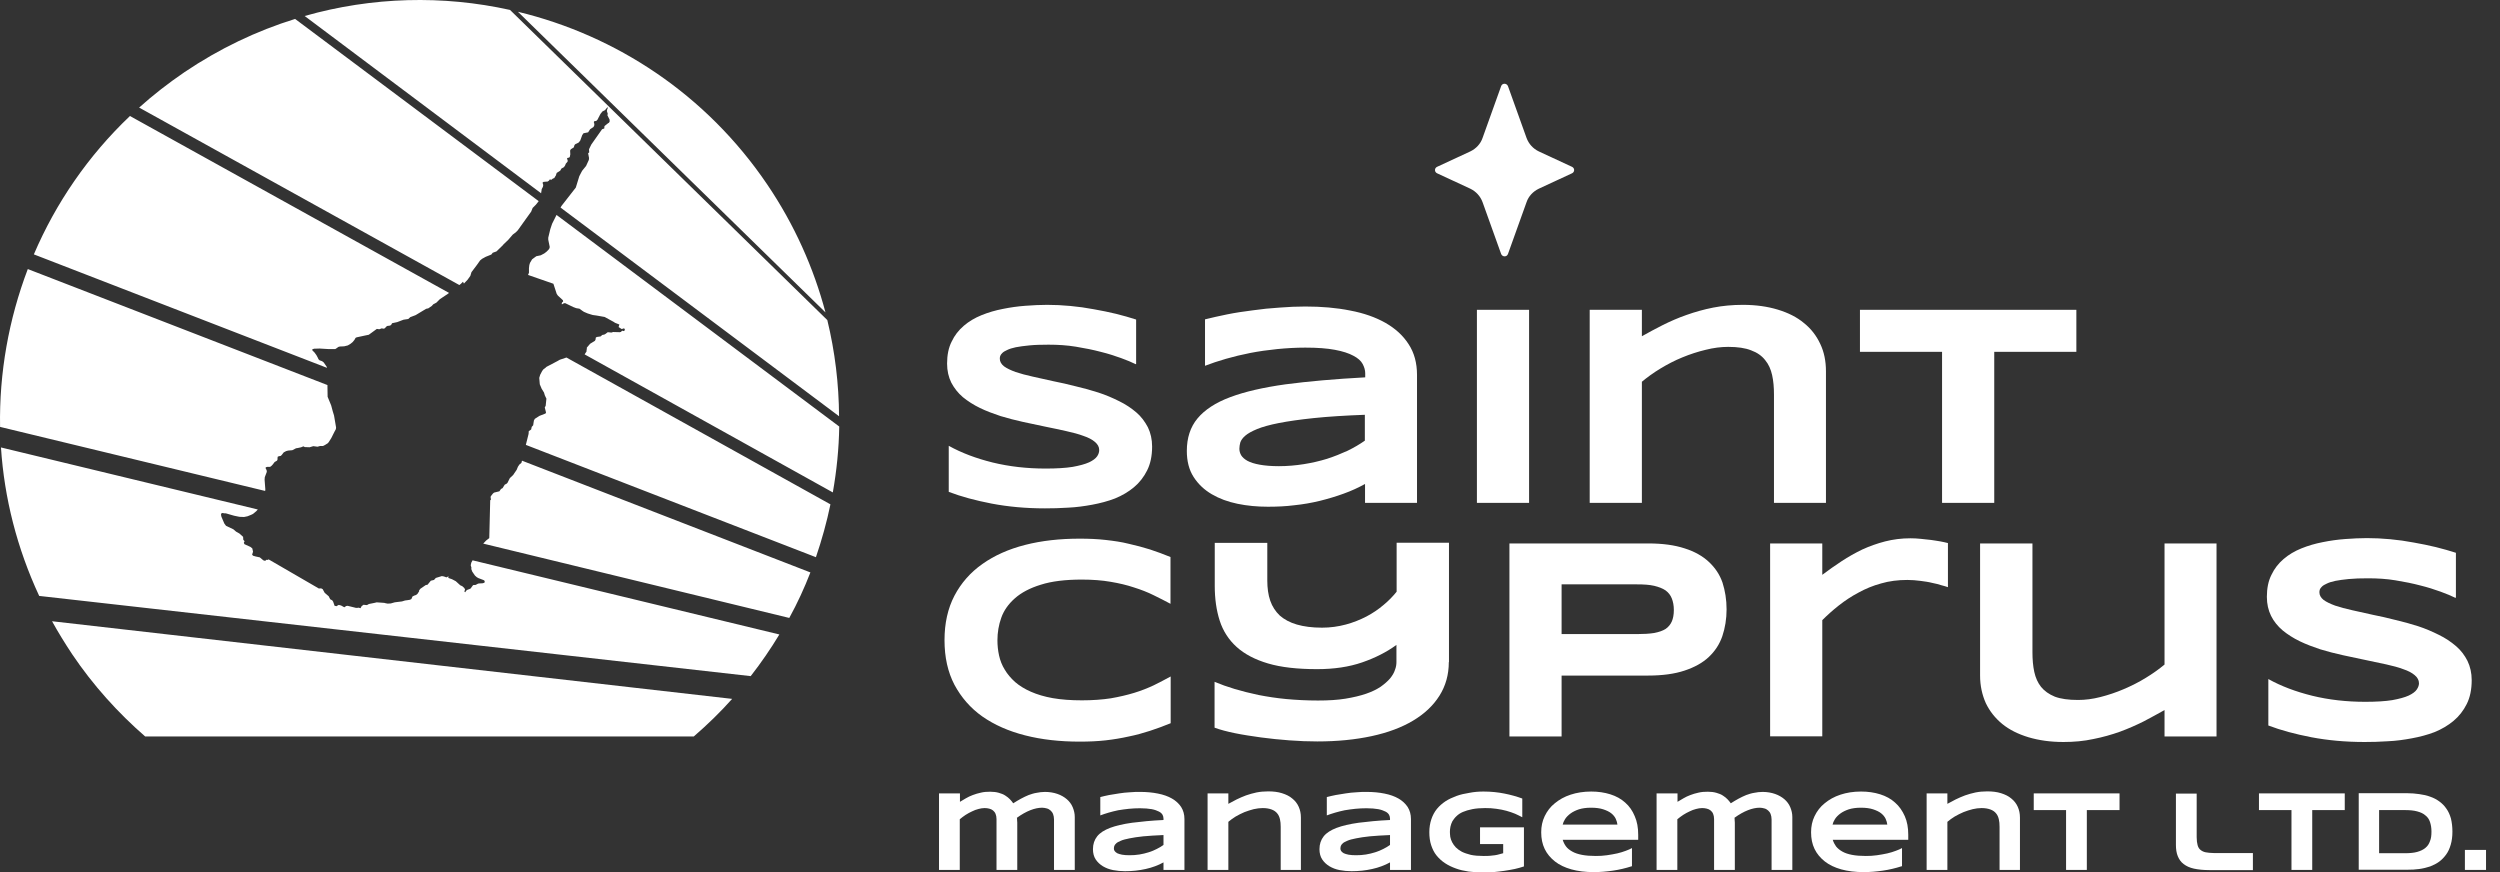 <svg width="149" height="52" viewBox="0 0 149 52" fill="none" xmlns="http://www.w3.org/2000/svg">
    <rect x="0" y="0" width="149" height="52" fill="#333333" stroke="none"/>
    <path
        d="M57.213 47.286V47.789C57.322 47.723 57.443 47.647 57.563 47.581C57.695 47.505 57.826 47.439 57.979 47.384C58.133 47.33 58.286 47.275 58.461 47.242C58.636 47.198 58.822 47.187 59.02 47.187C59.217 47.187 59.381 47.209 59.534 47.253C59.676 47.297 59.808 47.34 59.917 47.417C60.027 47.483 60.114 47.559 60.191 47.636C60.268 47.712 60.333 47.8 60.388 47.876C60.541 47.778 60.706 47.68 60.848 47.603C61.001 47.516 61.155 47.45 61.308 47.384C61.461 47.33 61.625 47.275 61.779 47.253C61.943 47.22 62.107 47.198 62.282 47.198C62.556 47.198 62.808 47.242 63.027 47.319C63.246 47.395 63.432 47.505 63.585 47.636C63.739 47.767 63.859 47.931 63.936 48.117C64.012 48.303 64.056 48.489 64.056 48.697V51.847H62.819V48.839C62.819 48.719 62.797 48.609 62.764 48.522C62.731 48.434 62.676 48.358 62.611 48.303C62.545 48.248 62.479 48.205 62.392 48.183C62.304 48.161 62.217 48.139 62.118 48.139C61.68 48.139 61.166 48.336 60.607 48.74C60.618 48.773 60.618 48.817 60.618 48.872C60.618 48.926 60.629 48.97 60.629 49.025V51.847H59.392V48.817C59.392 48.697 59.37 48.587 59.337 48.511C59.304 48.423 59.249 48.358 59.184 48.303C59.118 48.248 59.041 48.215 58.954 48.194C58.866 48.172 58.779 48.161 58.68 48.161C58.56 48.161 58.439 48.183 58.319 48.215C58.187 48.248 58.067 48.292 57.935 48.358C57.804 48.412 57.684 48.489 57.552 48.566C57.432 48.642 57.311 48.74 57.202 48.828V51.847H55.965V47.286H57.213Z"
        fill="white" />
    <path
        d="M69.344 51.847V51.398C69.191 51.486 69.016 51.562 68.841 51.628C68.666 51.694 68.48 51.748 68.282 51.792C68.085 51.836 67.888 51.869 67.68 51.891C67.472 51.913 67.264 51.923 67.056 51.923C66.815 51.923 66.574 51.902 66.344 51.858C66.115 51.814 65.917 51.737 65.731 51.628C65.556 51.519 65.414 51.388 65.304 51.223C65.195 51.059 65.14 50.852 65.14 50.611C65.14 50.305 65.228 50.053 65.392 49.845C65.556 49.637 65.819 49.473 66.158 49.342C66.509 49.211 66.936 49.112 67.472 49.036C67.998 48.97 68.622 48.905 69.344 48.872V48.784C69.344 48.708 69.323 48.631 69.29 48.566C69.246 48.489 69.18 48.423 69.071 48.369C68.961 48.314 68.819 48.259 68.644 48.226C68.458 48.194 68.228 48.172 67.943 48.172C67.724 48.172 67.494 48.183 67.275 48.205C67.056 48.226 66.848 48.259 66.64 48.292C66.443 48.336 66.246 48.38 66.071 48.434C65.885 48.489 65.72 48.544 65.578 48.598V47.505C65.731 47.461 65.906 47.428 66.104 47.384C66.301 47.351 66.498 47.319 66.706 47.286C66.914 47.253 67.122 47.231 67.341 47.22C67.549 47.198 67.757 47.198 67.954 47.198C68.337 47.198 68.688 47.231 69.016 47.297C69.344 47.362 69.618 47.461 69.848 47.592C70.078 47.723 70.264 47.898 70.396 48.095C70.527 48.303 70.593 48.544 70.593 48.817V51.847H69.344ZM69.344 49.769C68.874 49.791 68.469 49.812 68.14 49.845C67.812 49.878 67.538 49.922 67.319 49.966C67.1 50.009 66.925 50.053 66.804 50.108C66.684 50.162 66.585 50.206 66.531 50.261C66.465 50.316 66.432 50.37 66.41 50.425C66.399 50.48 66.388 50.523 66.388 50.567C66.388 50.622 66.399 50.676 66.432 50.72C66.465 50.764 66.509 50.808 66.585 50.852C66.662 50.884 66.75 50.917 66.87 50.939C66.99 50.961 67.144 50.972 67.319 50.972C67.516 50.972 67.713 50.961 67.91 50.928C68.107 50.895 68.282 50.852 68.458 50.797C68.633 50.742 68.797 50.676 68.939 50.6C69.093 50.523 69.224 50.447 69.344 50.359V49.769Z"
        fill="white" />
    <path
        d="M76.33 51.847V49.287C76.33 49.112 76.319 48.959 76.286 48.828C76.253 48.686 76.199 48.566 76.122 48.478C76.045 48.38 75.936 48.303 75.794 48.248C75.651 48.194 75.476 48.161 75.257 48.161C75.093 48.161 74.907 48.183 74.721 48.226C74.534 48.27 74.359 48.336 74.173 48.401C73.987 48.478 73.823 48.566 73.647 48.664C73.483 48.762 73.341 48.872 73.21 48.981V51.847H71.972V47.286H73.21V47.909C73.363 47.822 73.527 47.734 73.702 47.647C73.877 47.559 74.064 47.483 74.261 47.406C74.458 47.34 74.666 47.275 74.885 47.231C75.104 47.187 75.345 47.166 75.585 47.166C75.892 47.166 76.166 47.198 76.407 47.275C76.648 47.351 76.856 47.45 77.02 47.592C77.184 47.723 77.316 47.887 77.403 48.084C77.491 48.281 77.534 48.489 77.534 48.73V51.847H76.33Z"
        fill="white" />
    <path
        d="M82.845 51.847V51.398C82.692 51.486 82.516 51.562 82.341 51.628C82.166 51.694 81.98 51.748 81.783 51.792C81.586 51.836 81.389 51.869 81.18 51.891C80.972 51.913 80.764 51.923 80.556 51.923C80.316 51.923 80.075 51.902 79.845 51.858C79.615 51.814 79.418 51.737 79.232 51.628C79.056 51.519 78.914 51.388 78.805 51.223C78.695 51.059 78.64 50.852 78.64 50.611C78.64 50.305 78.728 50.053 78.892 49.845C79.056 49.637 79.319 49.473 79.659 49.342C80.009 49.211 80.436 49.112 80.972 49.036C81.498 48.97 82.122 48.905 82.845 48.872V48.784C82.845 48.708 82.823 48.631 82.79 48.566C82.746 48.489 82.681 48.423 82.571 48.369C82.462 48.314 82.319 48.259 82.144 48.226C81.958 48.194 81.728 48.172 81.443 48.172C81.224 48.172 80.994 48.183 80.775 48.205C80.556 48.226 80.348 48.259 80.14 48.292C79.943 48.336 79.746 48.38 79.571 48.434C79.385 48.489 79.221 48.544 79.078 48.598V47.505C79.232 47.461 79.407 47.428 79.604 47.384C79.801 47.351 79.998 47.319 80.206 47.286C80.414 47.253 80.622 47.231 80.841 47.22C81.049 47.198 81.257 47.198 81.454 47.198C81.838 47.198 82.188 47.231 82.516 47.297C82.845 47.362 83.118 47.461 83.349 47.592C83.578 47.723 83.764 47.898 83.896 48.095C84.027 48.303 84.093 48.544 84.093 48.817V51.847H82.845ZM82.845 49.769C82.374 49.791 81.969 49.812 81.64 49.845C81.312 49.878 81.038 49.922 80.819 49.966C80.6 50.009 80.425 50.053 80.305 50.108C80.184 50.162 80.086 50.206 80.031 50.261C79.965 50.316 79.932 50.37 79.91 50.425C79.9 50.48 79.888 50.523 79.888 50.567C79.888 50.622 79.9 50.676 79.932 50.72C79.965 50.764 80.009 50.808 80.086 50.852C80.162 50.884 80.25 50.917 80.37 50.939C80.491 50.961 80.644 50.972 80.819 50.972C81.016 50.972 81.213 50.961 81.41 50.928C81.608 50.895 81.783 50.852 81.958 50.797C82.133 50.742 82.297 50.676 82.44 50.6C82.593 50.523 82.724 50.447 82.845 50.359V49.769Z"
        fill="white" />
    <path
        d="M88.418 47.176C88.867 47.176 89.283 47.22 89.666 47.297C90.049 47.373 90.4 47.472 90.728 47.592V48.708C90.597 48.642 90.454 48.566 90.301 48.5C90.148 48.434 89.973 48.38 89.787 48.325C89.6 48.27 89.403 48.237 89.184 48.205C88.976 48.172 88.746 48.161 88.516 48.161C88.221 48.161 87.969 48.183 87.75 48.226C87.531 48.27 87.345 48.325 87.192 48.391C87.038 48.456 86.907 48.544 86.808 48.642C86.71 48.73 86.633 48.839 86.567 48.937C86.513 49.047 86.469 49.156 86.447 49.266C86.425 49.375 86.414 49.484 86.414 49.583C86.414 49.67 86.425 49.769 86.436 49.878C86.458 49.987 86.491 50.086 86.546 50.195C86.6 50.305 86.677 50.403 86.765 50.502C86.863 50.6 86.984 50.688 87.126 50.764C87.279 50.841 87.454 50.895 87.662 50.95C87.871 50.994 88.122 51.016 88.418 51.016C88.56 51.016 88.692 51.016 88.801 51.005C88.911 50.994 89.009 50.983 89.097 50.972C89.184 50.961 89.272 50.939 89.349 50.917C89.425 50.895 89.513 50.873 89.59 50.852V50.305H88.21V49.309H90.827V51.639C90.662 51.694 90.476 51.748 90.279 51.792C90.082 51.836 89.863 51.869 89.655 51.902C89.436 51.934 89.228 51.956 89.009 51.978C88.79 52 88.582 52 88.396 52C88.1 52 87.816 51.978 87.531 51.945C87.257 51.902 86.995 51.847 86.765 51.759C86.524 51.672 86.316 51.573 86.119 51.442C85.921 51.311 85.757 51.158 85.615 50.983C85.473 50.808 85.374 50.6 85.297 50.37C85.221 50.141 85.188 49.878 85.188 49.594C85.188 49.309 85.232 49.058 85.308 48.828C85.385 48.598 85.495 48.391 85.637 48.215C85.779 48.041 85.954 47.887 86.151 47.756C86.349 47.625 86.579 47.526 86.808 47.439C87.049 47.351 87.301 47.297 87.575 47.253C87.849 47.198 88.133 47.176 88.418 47.176Z"
        fill="white" />
    <path
        d="M97.254 51.628C96.882 51.748 96.509 51.836 96.126 51.891C95.754 51.945 95.371 51.978 94.987 51.978C94.484 51.978 94.046 51.923 93.652 51.814C93.268 51.705 92.94 51.551 92.677 51.344C92.414 51.136 92.206 50.895 92.064 50.6C91.922 50.305 91.856 49.977 91.856 49.605C91.856 49.255 91.922 48.937 92.064 48.642C92.206 48.347 92.403 48.084 92.666 47.876C92.929 47.658 93.236 47.483 93.608 47.362C93.969 47.242 94.385 47.176 94.834 47.176C95.25 47.176 95.623 47.231 95.973 47.34C96.323 47.45 96.619 47.614 96.86 47.833C97.112 48.051 97.298 48.325 97.429 48.642C97.571 48.959 97.637 49.331 97.637 49.747V50.053H93.137C93.181 50.195 93.246 50.327 93.334 50.447C93.422 50.567 93.553 50.666 93.706 50.753C93.86 50.841 94.057 50.906 94.287 50.95C94.517 50.994 94.79 51.016 95.108 51.016C95.338 51.016 95.557 51.005 95.776 50.972C95.995 50.939 96.192 50.906 96.389 50.862C96.575 50.819 96.75 50.764 96.893 50.709C97.046 50.655 97.166 50.6 97.265 50.545V51.628H97.254ZM96.4 49.156C96.389 49.047 96.356 48.926 96.301 48.806C96.247 48.686 96.159 48.577 96.038 48.478C95.918 48.38 95.754 48.303 95.557 48.237C95.36 48.172 95.119 48.139 94.823 48.139C94.549 48.139 94.309 48.172 94.1 48.237C93.903 48.303 93.728 48.391 93.597 48.489C93.466 48.587 93.356 48.697 93.279 48.817C93.203 48.937 93.159 49.047 93.137 49.145H96.4V49.156Z"
        fill="white" />
    <path
        d="M99.98 47.286V47.789C100.09 47.723 100.21 47.647 100.331 47.581C100.462 47.505 100.593 47.439 100.747 47.384C100.9 47.33 101.053 47.275 101.228 47.242C101.404 47.198 101.59 47.187 101.787 47.187C101.984 47.187 102.148 47.209 102.301 47.253C102.444 47.297 102.575 47.34 102.685 47.417C102.794 47.483 102.882 47.559 102.958 47.636C103.035 47.712 103.101 47.8 103.155 47.876C103.309 47.778 103.473 47.68 103.615 47.603C103.769 47.516 103.922 47.45 104.075 47.384C104.228 47.33 104.393 47.275 104.546 47.253C104.71 47.22 104.874 47.198 105.05 47.198C105.323 47.198 105.575 47.242 105.794 47.319C106.013 47.395 106.199 47.505 106.353 47.636C106.506 47.767 106.626 47.931 106.703 48.117C106.78 48.303 106.823 48.489 106.823 48.697V51.847H105.586V48.839C105.586 48.719 105.564 48.609 105.531 48.522C105.499 48.434 105.444 48.358 105.378 48.303C105.312 48.248 105.247 48.205 105.159 48.183C105.072 48.161 104.984 48.139 104.885 48.139C104.447 48.139 103.933 48.336 103.374 48.74C103.385 48.773 103.385 48.817 103.385 48.872C103.385 48.926 103.396 48.97 103.396 49.025V51.847H102.159V48.817C102.159 48.697 102.137 48.587 102.104 48.511C102.071 48.423 102.017 48.358 101.951 48.303C101.885 48.248 101.809 48.215 101.721 48.194C101.634 48.172 101.546 48.161 101.447 48.161C101.327 48.161 101.207 48.183 101.086 48.215C100.955 48.248 100.834 48.292 100.703 48.358C100.571 48.412 100.451 48.489 100.32 48.566C100.199 48.642 100.079 48.74 99.969 48.828V51.847H98.732V47.286H99.98Z"
        fill="white" />
    <path
        d="M113.338 51.628C112.966 51.748 112.594 51.836 112.21 51.891C111.838 51.945 111.455 51.978 111.072 51.978C110.579 51.978 110.13 51.923 109.736 51.814C109.353 51.705 109.024 51.551 108.761 51.344C108.499 51.136 108.291 50.895 108.148 50.6C108.006 50.305 107.94 49.977 107.94 49.605C107.94 49.255 108.006 48.937 108.148 48.642C108.291 48.347 108.488 48.084 108.75 47.876C109.013 47.658 109.32 47.483 109.692 47.362C110.053 47.242 110.459 47.176 110.918 47.176C111.334 47.176 111.707 47.231 112.057 47.34C112.408 47.45 112.703 47.614 112.944 47.833C113.196 48.051 113.382 48.325 113.524 48.642C113.667 48.959 113.732 49.331 113.732 49.747V50.053H109.232C109.276 50.195 109.342 50.327 109.429 50.447C109.528 50.567 109.648 50.666 109.802 50.753C109.955 50.841 110.152 50.906 110.382 50.95C110.612 50.994 110.886 51.016 111.203 51.016C111.433 51.016 111.652 51.005 111.871 50.972C112.09 50.939 112.287 50.906 112.484 50.862C112.67 50.819 112.845 50.764 112.988 50.709C113.141 50.655 113.262 50.6 113.36 50.545V51.628H113.338ZM112.484 49.156C112.473 49.047 112.44 48.926 112.386 48.806C112.331 48.686 112.243 48.577 112.123 48.478C112.002 48.38 111.838 48.303 111.641 48.237C111.444 48.172 111.203 48.139 110.907 48.139C110.634 48.139 110.393 48.172 110.185 48.237C109.988 48.303 109.813 48.391 109.681 48.489C109.55 48.587 109.44 48.697 109.364 48.817C109.287 48.937 109.243 49.047 109.221 49.145H112.484V49.156Z"
        fill="white" />
    <path
        d="M119.174 51.847V49.287C119.174 49.112 119.163 48.959 119.13 48.828C119.097 48.686 119.043 48.566 118.966 48.478C118.889 48.38 118.78 48.303 118.638 48.248C118.495 48.194 118.32 48.161 118.101 48.161C117.937 48.161 117.751 48.183 117.575 48.226C117.389 48.27 117.203 48.336 117.028 48.401C116.842 48.478 116.678 48.566 116.502 48.664C116.338 48.762 116.196 48.872 116.064 48.981V51.847H114.827V47.286H116.064V47.909C116.218 47.822 116.382 47.734 116.557 47.647C116.732 47.559 116.919 47.483 117.116 47.406C117.313 47.34 117.521 47.275 117.74 47.231C117.959 47.187 118.2 47.166 118.44 47.166C118.747 47.166 119.021 47.198 119.262 47.275C119.503 47.351 119.711 47.45 119.875 47.592C120.039 47.723 120.17 47.887 120.258 48.084C120.346 48.281 120.389 48.489 120.389 48.73V51.847H119.174Z"
        fill="white" />
    <path d="M124.375 48.281V51.847H123.138V48.281H121.211V47.286H126.324V48.281H124.375Z"
        fill="white" />
    <path
        d="M130.922 49.9C130.922 50.086 130.944 50.25 130.977 50.37C131.01 50.491 131.065 50.589 131.152 50.655C131.229 50.72 131.339 50.775 131.459 50.797C131.59 50.819 131.744 50.841 131.93 50.841H134.273V51.858H131.678C131.317 51.858 131.01 51.825 130.758 51.77C130.506 51.716 130.298 51.617 130.145 51.497C129.981 51.377 129.871 51.212 129.795 51.026C129.718 50.841 129.685 50.611 129.685 50.359V47.297H130.922V49.9Z"
        fill="white" />
    <path d="M137.809 48.281V51.847H136.572V48.281H134.634V47.286H139.747V48.281H137.809Z"
        fill="white" />
    <path
        d="M146.164 49.561C146.164 49.856 146.131 50.108 146.065 50.337C145.999 50.567 145.912 50.764 145.791 50.928C145.671 51.092 145.54 51.234 145.375 51.355C145.211 51.475 145.036 51.562 144.839 51.639C144.642 51.705 144.423 51.759 144.193 51.792C143.963 51.825 143.722 51.836 143.47 51.836H140.58V47.275H143.47C143.722 47.275 143.963 47.297 144.193 47.33C144.423 47.362 144.642 47.406 144.839 47.483C145.036 47.548 145.222 47.647 145.386 47.767C145.551 47.887 145.693 48.03 145.802 48.194C145.923 48.358 146.01 48.555 146.076 48.784C146.131 49.014 146.164 49.276 146.164 49.561ZM144.915 49.561C144.915 49.342 144.883 49.156 144.828 48.992C144.773 48.828 144.686 48.697 144.554 48.598C144.434 48.489 144.269 48.412 144.061 48.358C143.864 48.303 143.613 48.281 143.328 48.281H141.795V50.852H143.328C143.623 50.852 143.864 50.83 144.061 50.775C144.259 50.72 144.423 50.644 144.554 50.534C144.686 50.425 144.773 50.294 144.828 50.13C144.894 49.977 144.915 49.791 144.915 49.561Z"
        fill="white" />
    <path d="M146.908 51.847V50.655H148.167V51.847H146.908Z" fill="white" />
    <path
        d="M69.761 43.108C69.356 43.272 68.95 43.425 68.545 43.556C68.14 43.687 67.713 43.808 67.275 43.895C66.837 43.993 66.377 44.07 65.895 44.125C65.414 44.179 64.899 44.201 64.341 44.201C63.169 44.201 62.085 44.081 61.1 43.829C60.114 43.578 59.271 43.206 58.549 42.703C57.837 42.2 57.289 41.565 56.884 40.811C56.49 40.056 56.293 39.17 56.293 38.153C56.293 37.146 56.49 36.26 56.884 35.506C57.279 34.751 57.837 34.117 58.549 33.614C59.26 33.11 60.114 32.727 61.1 32.476C62.085 32.224 63.169 32.104 64.341 32.104C64.899 32.104 65.414 32.126 65.895 32.181C66.377 32.235 66.848 32.301 67.275 32.41C67.713 32.509 68.129 32.618 68.545 32.749C68.95 32.881 69.356 33.034 69.761 33.198V35.987C69.443 35.812 69.104 35.648 68.753 35.473C68.403 35.298 68.009 35.145 67.593 35.014C67.166 34.871 66.706 34.762 66.191 34.675C65.688 34.587 65.107 34.543 64.472 34.543C63.498 34.543 62.676 34.642 62.031 34.849C61.385 35.046 60.87 35.32 60.487 35.659C60.103 35.998 59.83 36.381 59.676 36.818C59.523 37.245 59.447 37.693 59.447 38.164C59.447 38.47 59.479 38.776 59.545 39.072C59.611 39.367 59.72 39.651 59.885 39.914C60.038 40.176 60.246 40.417 60.498 40.647C60.749 40.865 61.067 41.062 61.439 41.226C61.812 41.39 62.249 41.522 62.742 41.609C63.246 41.697 63.826 41.74 64.483 41.74C65.118 41.74 65.698 41.697 66.202 41.62C66.706 41.532 67.177 41.423 67.604 41.292C68.031 41.161 68.414 41.008 68.764 40.843C69.115 40.668 69.454 40.493 69.772 40.318V43.108H69.761Z"
        fill="white" />
    <path
        d="M86.349 39.465C86.349 40.209 86.162 40.876 85.79 41.467C85.418 42.057 84.892 42.55 84.213 42.954C83.535 43.359 82.713 43.665 81.75 43.873C80.786 44.081 79.713 44.19 78.509 44.19C77.983 44.19 77.425 44.169 76.845 44.125C76.264 44.081 75.706 44.026 75.148 43.95C74.6 43.873 74.085 43.797 73.604 43.698C73.122 43.6 72.717 43.49 72.388 43.37V40.636C72.75 40.789 73.144 40.931 73.582 41.062C74.02 41.193 74.502 41.314 75.016 41.423C75.531 41.522 76.078 41.609 76.669 41.664C77.261 41.718 77.885 41.751 78.553 41.751C79.177 41.751 79.713 41.718 80.184 41.642C80.655 41.565 81.071 41.467 81.421 41.346C81.772 41.226 82.056 41.084 82.286 40.931C82.516 40.767 82.703 40.603 82.845 40.439C82.987 40.264 83.086 40.1 83.14 39.925C83.206 39.761 83.228 39.596 83.228 39.454V38.437C82.659 38.853 81.98 39.203 81.192 39.476C80.403 39.75 79.505 39.881 78.498 39.881C77.326 39.881 76.352 39.772 75.575 39.542C74.797 39.312 74.173 38.984 73.702 38.557C73.231 38.131 72.892 37.606 72.695 36.993C72.498 36.381 72.399 35.692 72.399 34.915V32.356H75.531V34.598C75.531 35.046 75.585 35.451 75.706 35.801C75.826 36.151 76.023 36.446 76.275 36.687C76.538 36.917 76.877 37.103 77.294 37.223C77.71 37.343 78.202 37.409 78.794 37.409C79.286 37.409 79.757 37.343 80.206 37.223C80.655 37.103 81.06 36.939 81.443 36.742C81.816 36.545 82.155 36.315 82.462 36.053C82.768 35.801 83.02 35.538 83.239 35.265V32.345H86.359V39.465H86.349Z"
        fill="white" />
    <path
        d="M102.904 36.315C102.904 36.895 102.816 37.42 102.652 37.912C102.488 38.393 102.214 38.809 101.842 39.159C101.469 39.509 100.988 39.772 100.396 39.968C99.805 40.165 99.082 40.264 98.228 40.264H93.071V43.895H89.962V32.389H98.239C99.093 32.389 99.805 32.487 100.407 32.684C100.998 32.87 101.48 33.143 101.853 33.493C102.225 33.843 102.499 34.248 102.663 34.729C102.816 35.21 102.904 35.735 102.904 36.315ZM99.761 36.359C99.761 36.086 99.717 35.867 99.641 35.67C99.564 35.473 99.444 35.32 99.269 35.189C99.093 35.068 98.863 34.981 98.59 34.915C98.305 34.849 97.966 34.828 97.561 34.828H93.071V37.792H97.561C97.966 37.792 98.316 37.77 98.59 37.726C98.874 37.671 99.093 37.595 99.269 37.486C99.444 37.365 99.564 37.212 99.641 37.037C99.717 36.862 99.761 36.632 99.761 36.359Z"
        fill="white" />
    <path
        d="M116.086 34.992C115.999 34.959 115.878 34.926 115.714 34.882C115.561 34.828 115.375 34.784 115.156 34.74C114.948 34.685 114.707 34.653 114.455 34.62C114.203 34.587 113.94 34.565 113.678 34.565C113.119 34.565 112.594 34.631 112.112 34.773C111.63 34.904 111.181 35.09 110.765 35.32C110.349 35.539 109.955 35.801 109.594 36.085C109.232 36.37 108.904 36.665 108.608 36.961V43.884H105.499V32.389H108.608V34.259C108.98 33.974 109.364 33.712 109.758 33.449C110.152 33.187 110.568 32.957 110.995 32.749C111.422 32.553 111.882 32.389 112.353 32.268C112.824 32.148 113.327 32.082 113.864 32.082C114.061 32.082 114.269 32.093 114.477 32.115C114.685 32.137 114.893 32.159 115.09 32.181C115.287 32.214 115.484 32.235 115.648 32.268C115.813 32.301 115.977 32.334 116.097 32.367V34.992H116.086Z"
        fill="white" />
    <path
        d="M121.134 32.389V38.875C121.134 39.301 121.167 39.695 121.243 40.045C121.32 40.395 121.451 40.69 121.649 40.942C121.846 41.182 122.119 41.379 122.47 41.522C122.82 41.653 123.28 41.718 123.849 41.718C124.276 41.718 124.714 41.664 125.185 41.543C125.656 41.423 126.116 41.27 126.576 41.073C127.036 40.876 127.474 40.657 127.879 40.406C128.295 40.154 128.678 39.881 129.006 39.607V32.389H132.105V43.895H129.006V42.32C128.612 42.539 128.196 42.769 127.758 42.998C127.32 43.217 126.849 43.425 126.346 43.611C125.853 43.786 125.317 43.939 124.758 44.048C124.2 44.169 123.608 44.223 122.984 44.223C122.207 44.223 121.517 44.125 120.893 43.939C120.28 43.753 119.754 43.49 119.338 43.151C118.911 42.801 118.583 42.386 118.353 41.904C118.134 41.412 118.013 40.865 118.013 40.264V32.389H121.134Z"
        fill="white" />
    <path
        d="M146.328 35.626C146.109 35.517 145.824 35.396 145.463 35.265C145.102 35.134 144.697 35.003 144.248 34.893C143.799 34.773 143.306 34.675 142.769 34.587C142.244 34.499 141.696 34.467 141.138 34.467C140.689 34.467 140.306 34.478 139.988 34.51C139.671 34.543 139.408 34.576 139.189 34.62C138.981 34.663 138.806 34.718 138.674 34.784C138.554 34.839 138.455 34.893 138.39 34.959C138.324 35.025 138.28 35.079 138.258 35.145C138.237 35.21 138.237 35.265 138.237 35.309C138.237 35.473 138.324 35.626 138.488 35.757C138.653 35.878 138.883 35.987 139.178 36.096C139.474 36.195 139.802 36.282 140.196 36.37C140.58 36.457 140.996 36.545 141.423 36.643C141.861 36.731 142.31 36.829 142.769 36.95C143.229 37.059 143.678 37.179 144.116 37.321C144.554 37.464 144.959 37.639 145.353 37.836C145.737 38.021 146.076 38.251 146.372 38.503C146.667 38.754 146.897 39.06 147.062 39.389C147.226 39.728 147.313 40.111 147.313 40.537C147.313 41.095 147.215 41.565 147.018 41.959C146.821 42.353 146.558 42.692 146.229 42.965C145.901 43.239 145.529 43.458 145.102 43.633C144.675 43.797 144.215 43.917 143.744 44.004C143.273 44.092 142.802 44.158 142.31 44.179C141.828 44.212 141.368 44.223 140.93 44.223C139.791 44.223 138.729 44.125 137.755 43.939C136.791 43.753 135.937 43.523 135.193 43.239V40.471C135.959 40.898 136.835 41.226 137.809 41.467C138.795 41.708 139.846 41.828 140.963 41.828C141.62 41.828 142.156 41.795 142.572 41.729C142.988 41.653 143.317 41.565 143.558 41.456C143.788 41.346 143.952 41.226 144.04 41.095C144.127 40.964 144.171 40.843 144.171 40.723C144.171 40.537 144.083 40.384 143.919 40.242C143.755 40.1 143.525 39.979 143.229 39.881C142.945 39.772 142.605 39.684 142.211 39.596C141.828 39.509 141.412 39.422 140.974 39.334C140.547 39.246 140.098 39.148 139.638 39.05C139.178 38.951 138.729 38.831 138.291 38.7C137.864 38.557 137.448 38.404 137.065 38.218C136.682 38.032 136.342 37.814 136.047 37.573C135.751 37.321 135.521 37.037 135.357 36.709C135.193 36.381 135.105 35.998 135.105 35.571C135.105 35.068 135.193 34.62 135.379 34.259C135.554 33.887 135.795 33.581 136.101 33.318C136.408 33.056 136.758 32.848 137.163 32.684C137.569 32.52 137.985 32.399 138.434 32.312C138.872 32.224 139.32 32.159 139.78 32.126C140.229 32.093 140.667 32.071 141.072 32.071C141.521 32.071 141.981 32.093 142.452 32.137C142.923 32.181 143.394 32.246 143.853 32.334C144.313 32.41 144.751 32.509 145.178 32.607C145.605 32.717 146.01 32.826 146.372 32.946V35.626H146.328Z"
        fill="white" />
    <path
        d="M67.68 21.702C67.461 21.593 67.177 21.473 66.815 21.341C66.454 21.21 66.049 21.079 65.6 20.969C65.151 20.849 64.658 20.751 64.122 20.663C63.596 20.576 63.049 20.543 62.49 20.543C62.041 20.543 61.658 20.554 61.341 20.587C61.023 20.619 60.76 20.652 60.541 20.696C60.333 20.74 60.158 20.794 60.027 20.86C59.906 20.915 59.808 20.969 59.742 21.035C59.676 21.101 59.633 21.155 59.611 21.221C59.589 21.287 59.589 21.341 59.589 21.385C59.589 21.549 59.676 21.702 59.841 21.834C60.005 21.954 60.235 22.063 60.531 22.172C60.826 22.271 61.155 22.358 61.549 22.446C61.932 22.534 62.348 22.621 62.775 22.719C63.213 22.807 63.662 22.905 64.122 23.026C64.582 23.135 65.031 23.255 65.469 23.398C65.906 23.54 66.312 23.715 66.706 23.912C67.089 24.098 67.428 24.327 67.724 24.579C68.02 24.83 68.239 25.137 68.414 25.465C68.578 25.804 68.666 26.187 68.666 26.613C68.666 27.171 68.567 27.641 68.37 28.035C68.173 28.429 67.91 28.768 67.582 29.041C67.253 29.315 66.881 29.534 66.454 29.709C66.027 29.873 65.567 29.993 65.096 30.081C64.625 30.168 64.144 30.234 63.662 30.256C63.18 30.288 62.72 30.299 62.282 30.299C61.144 30.299 60.081 30.201 59.107 30.015C58.144 29.829 57.289 29.599 56.545 29.315V26.57C57.311 26.996 58.187 27.324 59.162 27.565C60.147 27.805 61.198 27.926 62.315 27.926C62.972 27.926 63.509 27.893 63.925 27.827C64.341 27.751 64.669 27.663 64.91 27.554C65.14 27.445 65.304 27.324 65.392 27.193C65.48 27.062 65.512 26.941 65.512 26.821C65.512 26.635 65.425 26.482 65.26 26.34C65.096 26.198 64.866 26.077 64.571 25.979C64.275 25.869 63.947 25.782 63.552 25.695C63.169 25.607 62.753 25.52 62.315 25.432C61.888 25.345 61.439 25.246 60.979 25.148C60.52 25.049 60.071 24.929 59.633 24.798C59.206 24.655 58.789 24.502 58.406 24.316C58.023 24.13 57.684 23.912 57.388 23.671C57.092 23.419 56.873 23.135 56.698 22.807C56.534 22.479 56.446 22.096 56.446 21.669C56.446 21.166 56.534 20.718 56.72 20.357C56.895 19.985 57.136 19.679 57.443 19.416C57.749 19.154 58.1 18.946 58.505 18.782C58.91 18.618 59.326 18.497 59.775 18.41C60.213 18.322 60.662 18.257 61.122 18.224C61.571 18.191 62.009 18.169 62.414 18.169C62.863 18.169 63.322 18.191 63.793 18.235C64.264 18.279 64.735 18.344 65.195 18.432C65.655 18.508 66.093 18.607 66.52 18.705C66.947 18.815 67.352 18.924 67.713 19.044V21.702H67.68Z"
        fill="white" />
    <path
        d="M81.356 29.971V28.845C80.962 29.063 80.534 29.26 80.075 29.424C79.626 29.588 79.144 29.731 78.662 29.851C78.169 29.971 77.666 30.059 77.14 30.113C76.626 30.179 76.1 30.201 75.564 30.201C74.939 30.201 74.337 30.146 73.757 30.026C73.177 29.906 72.673 29.72 72.224 29.457C71.775 29.195 71.414 28.855 71.14 28.429C70.866 28.002 70.735 27.488 70.735 26.876C70.735 26.099 70.943 25.454 71.37 24.94C71.797 24.426 72.443 23.999 73.319 23.671C74.195 23.343 75.29 23.091 76.626 22.905C77.962 22.73 79.538 22.588 81.367 22.49V22.249C81.367 22.063 81.312 21.877 81.213 21.691C81.115 21.505 80.929 21.341 80.655 21.199C80.392 21.057 80.031 20.936 79.56 20.849C79.1 20.762 78.52 20.718 77.797 20.718C77.228 20.718 76.669 20.751 76.122 20.805C75.575 20.86 75.038 20.936 74.523 21.035C74.02 21.133 73.527 21.254 73.067 21.385C72.607 21.516 72.191 21.658 71.819 21.801V19.033C72.213 18.935 72.651 18.837 73.133 18.738C73.615 18.64 74.129 18.563 74.655 18.497C75.18 18.421 75.717 18.366 76.253 18.333C76.79 18.29 77.305 18.268 77.797 18.268C78.761 18.268 79.659 18.344 80.469 18.508C81.29 18.662 81.991 18.913 82.571 19.241C83.162 19.58 83.622 19.996 83.951 20.51C84.29 21.024 84.454 21.637 84.454 22.348V29.971H81.356ZM81.356 24.721C80.162 24.765 79.144 24.83 78.301 24.918C77.469 25.005 76.779 25.104 76.221 25.213C75.662 25.323 75.235 25.443 74.918 25.574C74.6 25.705 74.37 25.837 74.217 25.968C74.064 26.099 73.965 26.241 73.921 26.373C73.888 26.504 73.867 26.624 73.867 26.744C73.867 26.876 73.899 27.007 73.976 27.138C74.053 27.259 74.173 27.368 74.348 27.466C74.534 27.565 74.775 27.641 75.082 27.696C75.388 27.751 75.761 27.784 76.221 27.784C76.724 27.784 77.228 27.74 77.71 27.663C78.191 27.587 78.662 27.477 79.089 27.346C79.527 27.204 79.932 27.04 80.316 26.865C80.699 26.679 81.049 26.471 81.345 26.263V24.721H81.356Z"
        fill="white" />
    <path d="M88.024 29.971V18.465H91.133V29.971H88.024Z" fill="white" />
    <path
        d="M105.729 29.971V23.518C105.729 23.091 105.696 22.698 105.619 22.358C105.542 22.009 105.411 21.713 105.203 21.462C105.006 21.21 104.732 21.013 104.371 20.882C104.02 20.74 103.561 20.674 103.002 20.674C102.575 20.674 102.126 20.729 101.655 20.849C101.196 20.958 100.725 21.112 100.276 21.297C99.816 21.483 99.378 21.713 98.962 21.965C98.546 22.216 98.185 22.479 97.856 22.752V29.971H94.746V18.465H97.856V20.04C98.25 19.821 98.666 19.591 99.104 19.372C99.542 19.154 100.013 18.946 100.517 18.771C101.009 18.596 101.546 18.443 102.104 18.333C102.663 18.224 103.254 18.169 103.878 18.169C104.656 18.169 105.345 18.268 105.958 18.454C106.572 18.64 107.097 18.902 107.513 19.252C107.94 19.591 108.258 20.007 108.488 20.499C108.718 20.98 108.827 21.527 108.827 22.129V29.971H105.729Z"
        fill="white" />
    <path d="M118.857 20.969V29.971H115.747V20.969H110.853V18.465H123.751V20.969H118.857Z"
        fill="white" />
    <path
        d="M89.469 5.131C89.535 4.945 89.797 4.945 89.874 5.131L90.98 8.216C91.111 8.577 91.374 8.861 91.714 9.025L93.695 9.944C93.86 10.021 93.86 10.25 93.695 10.327L91.714 11.246C91.374 11.41 91.1 11.694 90.98 12.055L89.874 15.139C89.808 15.325 89.546 15.325 89.469 15.139L88.363 12.055C88.232 11.694 87.969 11.41 87.63 11.246L85.648 10.327C85.484 10.25 85.484 10.021 85.648 9.944L87.63 9.025C87.969 8.861 88.243 8.577 88.363 8.216L89.469 5.131Z"
        fill="white" />
    <path fill-rule="evenodd" clip-rule="evenodd"
        d="M18.157 0.953C22.187 -0.195 26.402 -0.294 30.398 0.592L49.308 19.077C49.767 20.969 49.997 22.894 50.008 24.808L33.409 12.372L33.464 12.274L34.318 11.18L34.526 10.502L34.691 10.185L34.931 9.889L35.096 9.528L35.107 9.419L35.052 9.135L35.117 9.08L35.107 8.938V8.894L35.238 8.621L35.26 8.588L35.884 7.702L36.015 7.658L36.026 7.516L36.245 7.341L36.289 7.319L36.333 7.253V7.133L36.202 6.87L36.223 6.783L36.169 6.619L36.191 6.51L36.234 6.422L36.202 6.4V6.389L36.103 6.51L36.059 6.564L35.906 6.641L35.785 6.794L35.621 7.111V7.122L35.534 7.21L35.424 7.221L35.391 7.275L35.424 7.396L35.413 7.494L35.369 7.571L35.172 7.702L35.052 7.888L34.778 7.942L34.701 8.052L34.581 8.38L34.493 8.489L34.461 8.511L34.296 8.588L34.242 8.642L34.198 8.785L34.023 8.894L33.979 8.971L33.99 9.2L33.957 9.364L33.902 9.397L33.836 9.408L33.793 9.441L33.836 9.572L33.825 9.638L33.727 9.747L33.672 9.878L33.606 9.966L33.464 10.043L33.388 10.174L33.179 10.305L33.125 10.469L33.092 10.513L33.048 10.589L33.037 10.611L32.95 10.644L32.851 10.721L32.774 10.688L32.72 10.764L32.643 10.819L32.501 10.83L32.391 10.841L32.336 10.885L32.369 11.005L32.38 11.016L32.358 11.136L32.282 11.278V11.311L32.249 11.519L18.157 0.953ZM32.106 11.989L17.588 1.128C15.3 1.839 13.088 2.889 10.996 4.3C10.033 4.956 9.135 5.656 8.292 6.411L27.377 16.988L27.464 16.922L27.595 16.791L27.65 16.901L27.869 16.671L28.033 16.441L28.099 16.222L28.428 15.785L28.614 15.522L28.734 15.424L28.953 15.304L29.282 15.172L29.369 15.063L29.588 14.986L29.96 14.625L30.004 14.571L30.026 14.549L30.289 14.297L30.563 13.98L30.738 13.849L30.858 13.729L31.351 13.039L31.658 12.613L31.745 12.394L31.942 12.197L32.106 11.989ZM26.763 17.458L7.745 6.914C5.248 9.288 3.321 12.11 2.018 15.161L19.482 21.921V21.877L19.296 21.604L19.198 21.527L19.044 21.473L18.979 21.407L18.935 21.308L18.858 21.166L18.748 21.013L18.617 20.882L18.606 20.827L18.716 20.783L19.055 20.773L19.581 20.805H19.975L20.019 20.783L20.172 20.674L20.259 20.652L20.511 20.641L20.73 20.587L20.895 20.488L21.015 20.39L21.125 20.258L21.19 20.138L21.256 20.105L21.814 19.985L21.979 19.952L22.46 19.602L22.603 19.624L22.756 19.569L22.855 19.591L22.931 19.569L23.03 19.46L23.084 19.427L23.249 19.405L23.314 19.361L23.369 19.263L23.577 19.219L23.676 19.197L24.048 19.055L24.333 19.012L24.453 18.902L24.771 18.782L25.406 18.399H25.427L25.526 18.377L25.734 18.235L25.822 18.137L26.008 18.038L26.216 17.83L26.676 17.524L26.763 17.458ZM31.34 26.515L31.504 25.859L31.515 25.695L31.658 25.596L31.69 25.443L31.778 25.345L31.8 25.191L31.822 25.06L31.877 24.962L32.15 24.787L32.512 24.645L32.544 24.59L32.468 24.284L32.523 24.185L32.566 23.759L32.512 23.649L32.468 23.551L32.424 23.398L32.282 23.168L32.172 22.905L32.139 22.523L32.194 22.337L32.315 22.107L32.391 22.009L32.523 21.91L32.566 21.866L33.212 21.527L33.366 21.44L33.76 21.308L49.494 30.059C49.275 31.12 48.979 32.181 48.629 33.209L31.34 26.515ZM19.515 22.949L1.657 16.036C0.518 19.033 -0.051 22.227 0.004 25.443L15.803 29.26L15.814 29.173L15.77 28.593L15.781 28.44L15.902 28.123L15.891 28.024L15.825 27.893L15.847 27.849L15.924 27.827H16.088L16.132 27.805L16.165 27.773L16.186 27.762L16.274 27.663L16.329 27.587L16.373 27.532L16.493 27.466L16.537 27.412V27.379L16.548 27.226L16.613 27.193L16.734 27.171L16.8 27.105L16.909 26.963L17.051 26.887L17.172 26.854L17.424 26.832L17.632 26.723L17.675 26.712L17.752 26.701L17.949 26.657L18.081 26.602L18.168 26.646L18.453 26.657L18.672 26.591L18.924 26.624L19.077 26.581H19.252L19.362 26.526L19.537 26.416L19.592 26.351L19.745 26.11L19.931 25.738L20.019 25.574L20.03 25.476L19.909 24.765L19.832 24.513L19.756 24.229L19.734 24.152L19.526 23.649L19.515 22.949ZM28.8 32.399L28.975 32.214L29.161 32.071L29.216 29.818L29.26 29.774L29.238 29.621L29.249 29.588L29.26 29.567L29.38 29.413L29.446 29.359L29.763 29.282L29.862 29.14L29.95 29.096L30.081 28.888L30.201 28.823L30.245 28.779L30.387 28.495L30.574 28.32L30.617 28.265L30.628 28.243L30.793 28.002L30.869 27.817L30.957 27.685L31.077 27.587L31.11 27.456L48.3 34.117C47.939 35.046 47.523 35.954 47.041 36.829L28.8 32.399ZM15.365 30.365L15.278 30.463L15.081 30.628L14.971 30.682L14.752 30.77L14.544 30.813L14.27 30.802L13.953 30.737L13.46 30.595H13.383L13.252 30.573L13.175 30.616V30.682L13.186 30.759L13.208 30.824L13.362 31.185L13.373 31.207L13.471 31.338L13.909 31.546L14.073 31.688L14.095 31.699L14.194 31.754L14.27 31.798L14.489 31.995L14.5 32.17L14.577 32.257L14.533 32.345L14.566 32.432L14.927 32.596L15.037 32.684L15.081 32.881L15.037 33.023L15.026 33.056L15.081 33.121L15.234 33.165L15.486 33.22L15.694 33.395L15.803 33.428L15.88 33.362L15.946 33.373L16.011 33.34L19.011 35.079L19.055 35.068H19.143L19.23 35.112L19.351 35.331L19.592 35.539L19.679 35.714L19.8 35.779L19.854 35.856L19.942 36.107L20.062 36.129L20.139 36.075L20.194 36.053L20.325 36.086L20.522 36.195L20.632 36.118L20.719 36.107L21.212 36.228H21.3L21.376 36.217L21.486 36.249L21.552 36.129L21.562 36.118L21.672 36.042L21.738 36.053L21.869 36.064L21.989 35.998L22.318 35.932L22.449 35.9L22.767 35.921L22.909 35.932L22.986 35.954L23.106 35.976L23.292 35.965L23.522 35.9L23.599 35.889L23.96 35.845L24.136 35.79L24.3 35.768L24.431 35.746L24.519 35.703L24.584 35.55L24.694 35.495L24.793 35.462L24.88 35.396L24.979 35.243V35.189L25.055 35.09L25.373 34.871L25.482 34.849L25.679 34.609L25.866 34.565L25.975 34.445L26.336 34.335L26.457 34.357L26.61 34.412L26.73 34.346L26.72 34.445L26.939 34.521L27.168 34.642L27.19 34.663L27.431 34.882L27.552 34.937L27.672 35.046L27.716 35.134L27.683 35.232V35.265L27.694 35.276L27.727 35.298L27.749 35.265L27.782 35.21L27.847 35.156L27.968 35.112L28.044 35.079L28.132 34.959L28.198 34.871L28.351 34.86L28.493 34.784L28.57 34.773L28.778 34.762L28.866 34.729L28.887 34.696V34.642L28.855 34.587L28.745 34.543L28.515 34.456L28.417 34.401L28.307 34.303L28.209 34.16L28.143 34.062L28.088 33.909L28.099 33.843L28.055 33.69L28.088 33.537L28.165 33.395L46.45 37.814C45.935 38.667 45.366 39.498 44.742 40.297L2.336 35.517C1.011 32.673 0.255 29.676 0.058 26.668L15.365 30.365ZM34.844 21.122L34.877 21.068L34.964 20.937L34.953 20.926L34.975 20.783V20.718L35.172 20.488L35.457 20.313L35.479 20.269L35.49 20.258L35.512 20.116L35.577 20.083L35.796 20.051L35.895 19.963L36.015 19.941L36.092 19.898L36.223 19.799L36.442 19.821L36.541 19.788L36.946 19.799L36.979 19.788H37.001L37.077 19.712H37.099L37.165 19.733L37.22 19.712L37.242 19.613L37.187 19.569L37.056 19.613L36.869 19.493L36.913 19.34L36.661 19.241L36.617 19.219V19.208L36.519 19.154L36.037 18.891L35.544 18.804L35.38 18.782L35.315 18.771L35.03 18.683L34.8 18.585L34.701 18.519L34.537 18.399L34.34 18.366L34.165 18.3L33.76 18.104L33.694 18.071H33.617L33.497 18.137L33.486 18.125H33.475V18.115L33.497 18.027L33.563 17.972L33.552 17.896L33.256 17.622L33.245 17.611L33.179 17.513L33.004 16.977L32.982 16.911L31.471 16.386L31.526 16.255V15.982L31.548 15.796L31.592 15.654L31.603 15.643L31.712 15.457L31.844 15.358L31.964 15.271L32.227 15.216L32.435 15.107L32.566 15.008L32.698 14.877L32.752 14.79L32.763 14.713L32.698 14.396L32.676 14.286V14.166L32.796 13.663L32.906 13.335L33.169 12.81L50.019 25.421C49.997 26.744 49.866 28.046 49.636 29.348L34.844 21.122ZM43.636 41.653L3.102 37.026C3.464 37.682 3.869 38.339 4.296 38.984C5.555 40.854 7.033 42.484 8.653 43.895H41.348C42.169 43.184 42.935 42.44 43.636 41.653ZM49.198 18.618C48.497 15.971 47.348 13.389 45.727 10.994C42.092 5.624 36.716 2.113 30.869 0.702L49.198 18.618Z"
        fill="white" />
</svg>
    